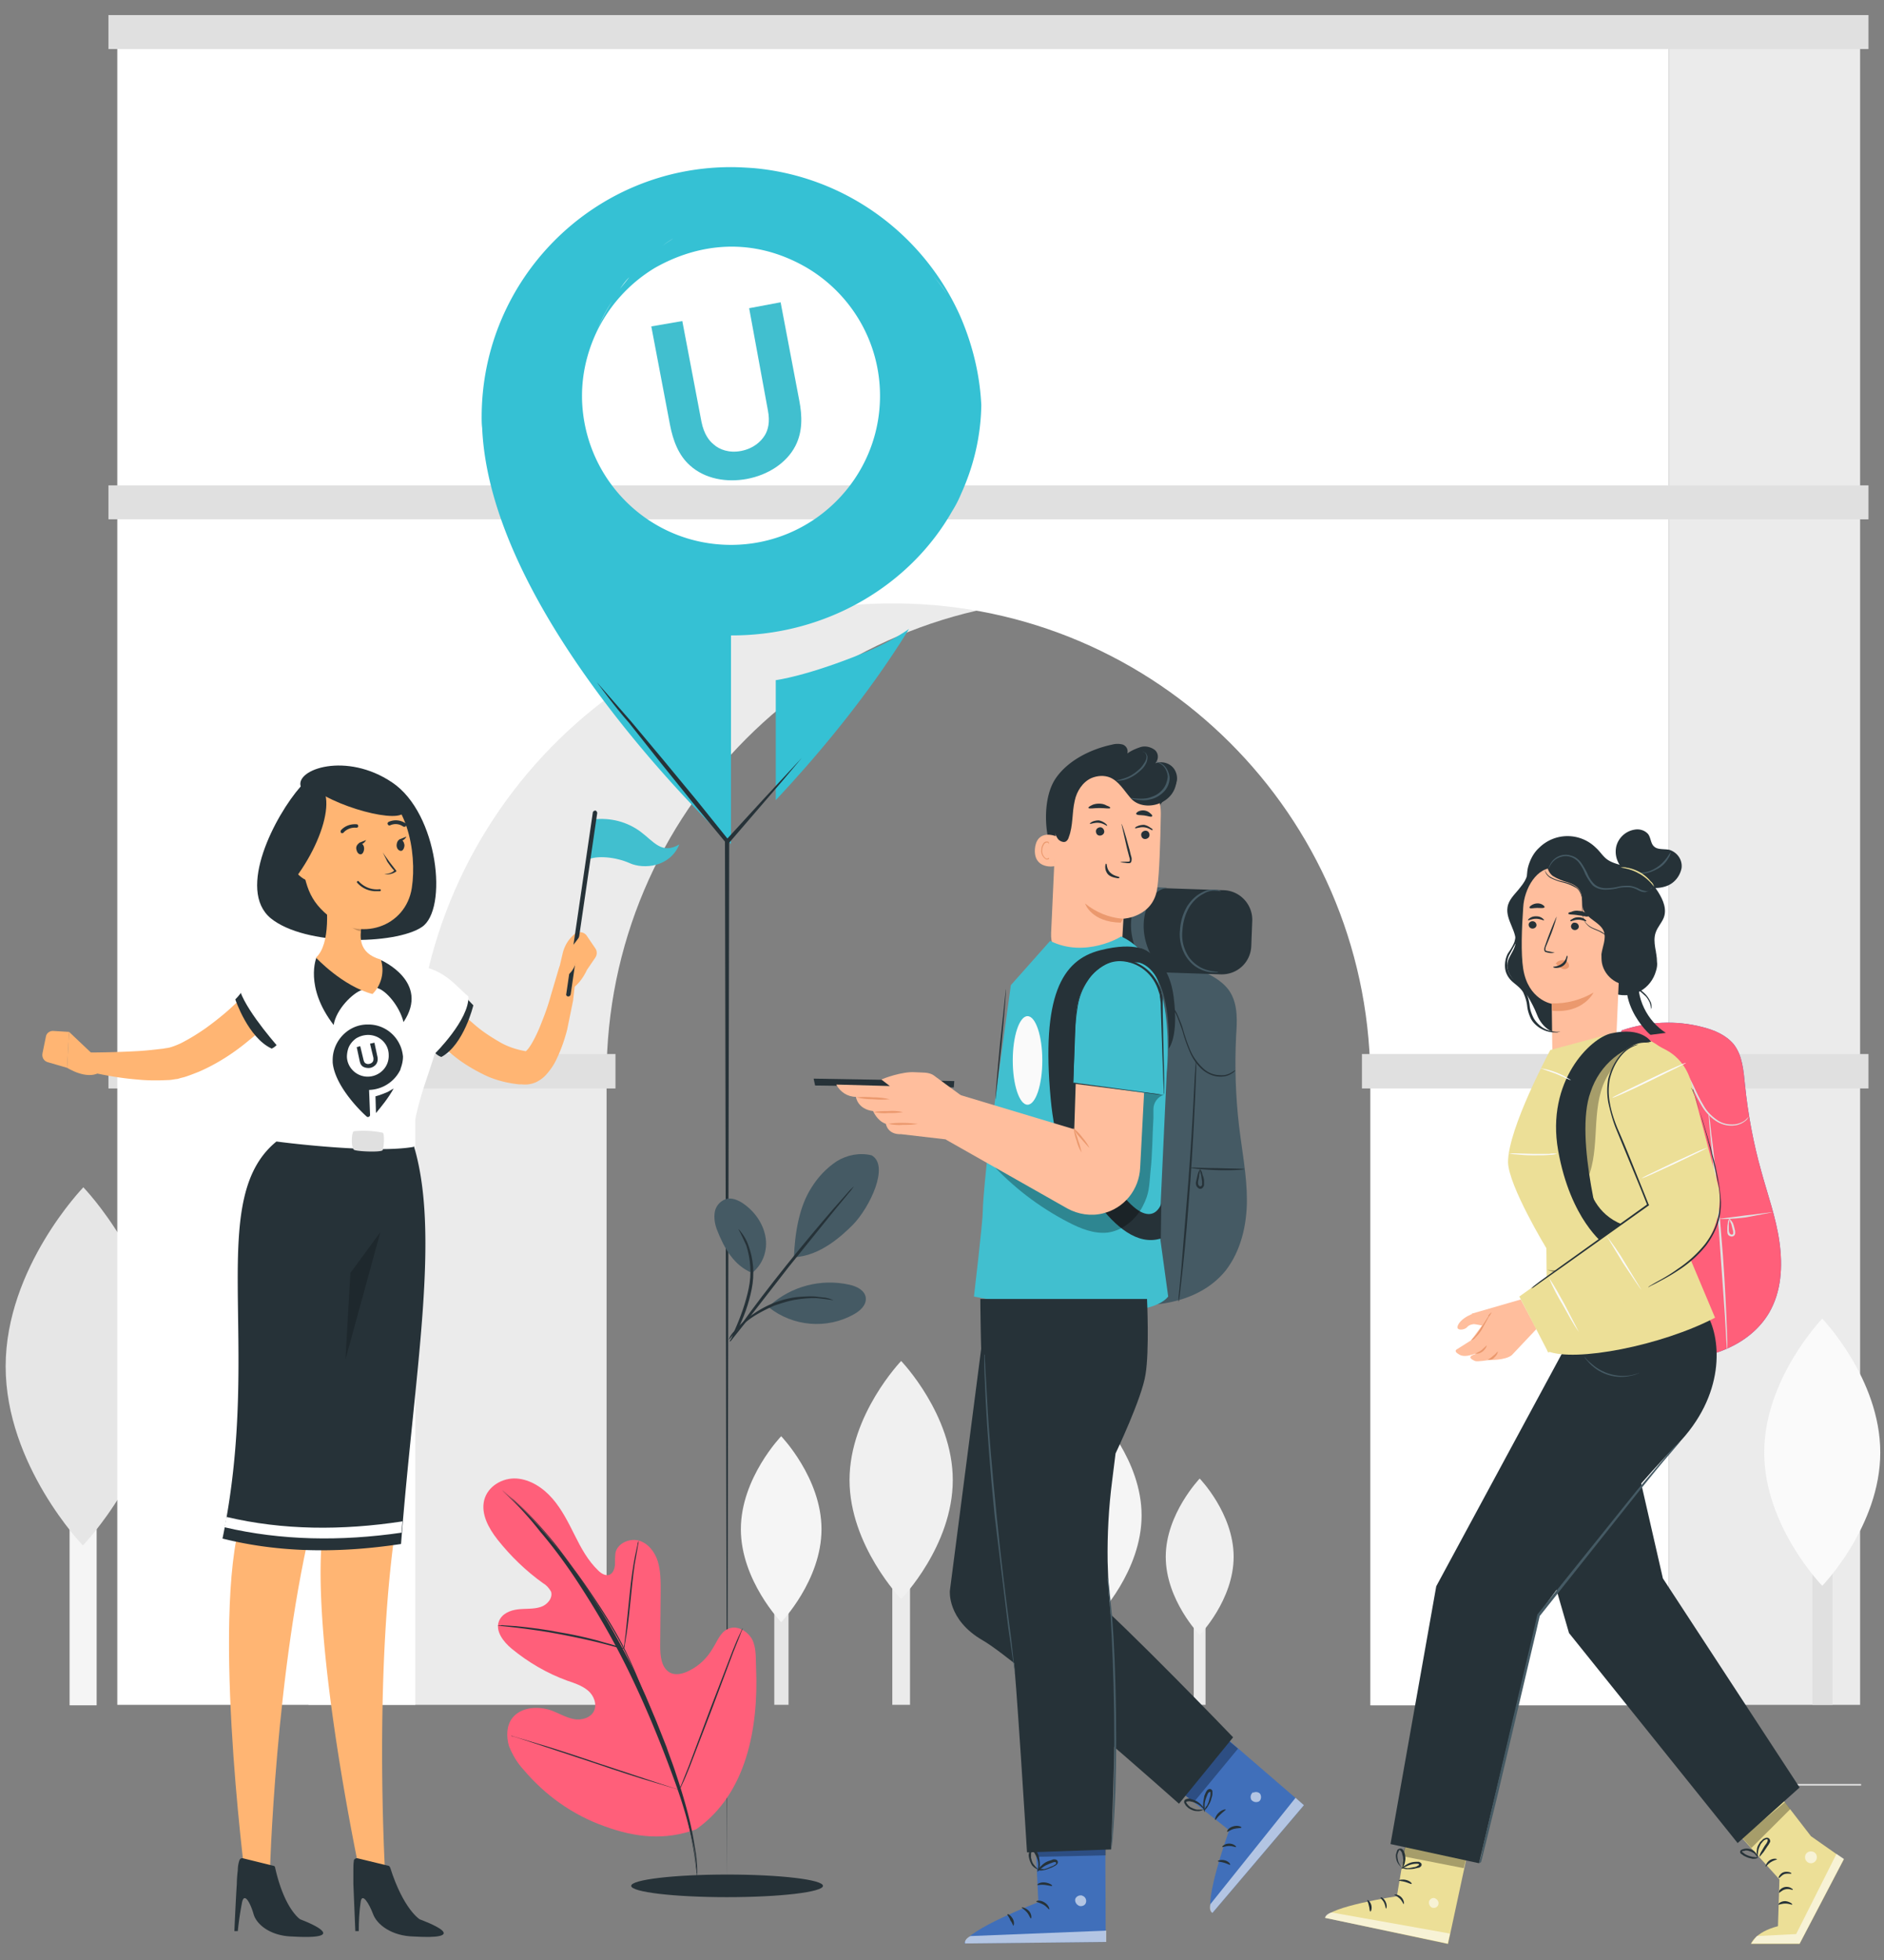 <svg xmlns="http://www.w3.org/2000/svg" xmlns:xlink="http://www.w3.org/1999/xlink" viewBox="0 0 500 520" xmlns:v="https://vecta.io/nano"><rect x="0" y="0" width="500" height="520" fill="#808080" stroke="none"/><style><![CDATA[.a{fill:#263238}.b{enable-background:new}.c{fill:#fff}.d{fill:#ffb573}.e{opacity:.6}.f{fill:#455a64}.g{opacity:.3}.h{fill:#ffbe9d}.i{fill:#ebebeb}.j{fill:#e0e0e0}.k{fill:#ecdf97}.l{fill:#eb996e}.m{fill:#41bfcf}.n{fill:#f5f5f5}.o{fill:#e6e6e6}.p{fill:#fafafa}]]></style><path d="M468.86 473.32h25.06v.39h-25.06zm-315.05-4.44h31.84v.39h-31.84z" class="i"/><path d="M18.47 362.51h7.18v89.92h-7.18z" class="n"/><path d="M42.61 362.51c0 26.23-20.62 47.51-20.62 47.51S1.5 388.75 1.5 362.51 22.12 315 22.12 315s20.49 21.15 20.49 47.51z" class="o"/><path d="M81.89 8.57v443.74h79.09v-166.8h0c0-69.95 56.77-126.73 126.73-126.73V8.57H81.89z" class="i"/><path d="M28.78 279.64h134.56v9.14H28.78z" class="j"/><path d="M363.8 8.57h0-253.45-79.22v443.74h79.09v-166.8c.65-69.95 58.08-126.2 128.03-125.42 68.78.65 124.38 56.12 125.42 124.9v167.45h79.22V8.57H363.8z" class="c"/><path d="M442.89 8.57h50.77v443.74h-50.77z" class="i"/><path d="M361.45 279.64h134.43v9.14H361.45zM28.78 128.77h467.1v9.01H28.78zM28.78 4h467.1v9.01H28.78z" class="j"/><path d="M205.49 405.71h3.78v46.59h-3.78z" class="o"/><path d="M218.02 405.71c0 13.57-10.7 24.67-10.7 24.67s-10.7-11.09-10.7-24.67 10.7-24.67 10.7-24.67 10.7 11.1 10.7 24.67z" class="n"/><path d="M236.81 392.66h4.7v59.64h-4.7z" class="i"/><path d="M252.86 392.66c0 17.49-13.7 31.58-13.7 31.58s-13.7-14.23-13.7-31.58 13.7-31.58 13.7-31.58 13.7 14.22 13.7 31.58z" fill="#f0f0f0"/><path d="M316.81 413.02h3.13v39.28h-3.13z" class="i"/><path d="M309.38 413.02c0 11.48 9.01 20.75 9.01 20.75s9.01-9.27 9.01-20.75-9.01-20.75-9.01-20.75-9.01 9.4-9.01 20.75z" fill="#f0f0f0"/><path d="M289.54 402.06h4.05v50.25h-4.05z" class="o"/><path d="M280.01 402.06c0 14.75 11.48 26.62 11.48 26.62s11.48-11.88 11.48-26.62-11.48-26.62-11.48-26.62-11.48 12-11.48 26.62z" class="n"/><path d="M481 385.35h5.35v66.95H481z" class="j"/><path d="M468.21 385.35c0 19.58 15.4 35.37 15.4 35.37s15.4-15.79 15.4-35.37-15.4-35.5-15.4-35.5-15.4 15.93-15.4 35.5z" class="p"/><g class="a"><ellipse cx="192.96" cy="500.33" rx="25.45" ry="3"/><path d="M193.61 180.58l-.65 318.32-.65-318.32zm-113.8 28.06c-6.79 7.7-17.1 27.41-7.96 34.98 9.14 7.44 33.02 7.05 40.07 2.35 7.05-4.57 4.44-30.15-7.83-38.37-12.15-8.22-25.72-3.53-24.28 1.04z"/></g><g class="d"><path d="M109.17 309.27s-.39 50.38-3.52 91.62c-6.79 40.85-3.39 97.1-3.39 97.1h-6.53s-16.05-74.52-8.74-98.54c-4.31-30.8-3-89.4-3-89.4l25.18-.78zm7.7-47.25c.26.39.78.91 1.04 1.44l1.17 1.44 2.61 2.87c1.7 1.83 3.52 3.52 5.48 5.09 1.83 1.44 3.92 2.74 6 3.92 1.96 1.04 4.05 1.7 6.26 2.09l.52.13c-.26 0-.52 0-.78.13-.13.13 0 0 .26-.13.65-.52 1.17-1.31 1.57-1.96 1.17-1.96 2.09-4.05 2.87-6.13a61.87 61.87 0 0 0 2.35-6.92l2.09-7.05h0c.39-1.31 1.7-1.96 2.87-1.7 1.04.26 1.83 1.31 1.7 2.48-.13 2.61-.52 5.09-.78 7.7l-1.57 7.7c-.66 2.61-1.57 5.22-2.74 7.7-.65 1.44-1.57 2.87-2.74 4.18-.78.91-1.7 1.57-2.74 2.09-1.44.65-2.87.78-4.44.52l.52.13c-3.26-.26-6.53-1.04-9.4-2.35-2.74-1.31-5.48-2.87-7.83-4.7s-4.57-3.78-6.66-5.87l-3-3.26c-.52-.52-.91-1.17-1.44-1.7l-1.44-1.83a4.93 4.93 0 0 1 1.17-6.66c2.64-1.83 5.52-1.44 7.08.65h0z"/><path d="M157.98 251.58l-2.22-3.26c-.65-1.04-2.09-1.31-3.13-.65l-.13.13h0c-1.57 1.31-2.61 3-3.13 4.96l-1.44 6.13 1.57 4.18c3.92-.26 6.26-5.74 6.26-5.74l2.22-3.26a2.18 2.18 0 0 0 0-2.49z"/></g><path d="M122.88 263.85l2.74 2.87s-2.48 10.44-8.48 13.7c-1.17-.39-2.09-1.31-2.48-2.48l8.22-14.09z" class="a"/><g class="c"><path d="M109.17 255.89c8.74.91 11.48 5.48 15.14 8.48.26 6.13-8.87 15.14-8.87 15.14s-18.41-25.06-6.27-23.62z"/><path d="M117.65 263.72c1.04 14.1-7.44 24.67-8.22 39.54l-35.5-.91c1.04-14.36.52-12.92-4.44-40.85-.52-3.13 1.57-6.13 4.57-6.66h.39c2.61-.26 5.87-.52 9.27-.65 5.74-.26 11.48-.13 17.23.52 3.65.39 7.7 1.17 10.7 1.7 3.53.65 5.74 3.65 6 7.31z"/><path d="M101.08 254.58l-17.23-.52s.52 6.66 16.18 14.1c7.18-8.49 1.05-13.58 1.05-13.58z"/></g><path d="M100.17 262.15c2.35.65 5.87 4.83 6.92 9.01 7.18-10.7-6-16.44-6-16.44l-.92 7.43zm-4.18.52c-2.35.78-6.79 5.09-7.44 9.27-7.83-10.18-4.57-17.88-4.57-17.88l12.01 8.61z" class="a"/><path d="M86.07 234.74c.91 5.61 1.7 15.79-2.22 19.32 0 0 7.05 7.57 15.01 9.66 2.35-2.35 3.26-5.87 2.22-9.14-6.13-1.7-5.87-6.26-4.7-10.44l-10.31-9.4z" class="d"/><path d="M90.38 238.53l6.13 5.48-.65 3.13c-2.35-.39-5.48-3.13-5.74-5.61-.13-.91 0-1.96.26-3z" opacity=".2" class="b"/><path d="M79.28 223.39c1.57 10.31 1.96 14.62 7.7 19.45 8.48 7.31 20.75 3.13 22.32-7.31 1.44-9.4-1.31-24.67-11.75-27.8-7.44-2.35-15.4 1.83-17.75 9.27-.78 1.95-.91 4.17-.52 6.39z" class="d"/><g class="a"><path d="M94.55 225.22c.13.78.52 1.44 1.17 1.44.52 0 .91-.78.91-1.57 0-.78-.52-1.44-1.04-1.44-.51 0-1.17.78-1.04 1.57zm10.71-.92c0 .78.52 1.44 1.17 1.44.52 0 .91-.78.91-1.57-.13-.78-.52-1.44-1.17-1.44-.52.01-.91.79-.91 1.57z"/><path d="M105.91 222.74l1.96-.78c0-.01-.92 1.69-1.96.78zm-4.31 3.39c.52.91 1.17 1.7 1.7 2.48l1.83 2.35h0c.13.13 0 .26 0 .26h0c-.91.65-2.09.91-3.13.65 1.04 0 2.09-.26 2.74-1.04v.26c-.78-.78-1.31-1.57-1.96-2.48-.26-.65-.79-1.57-1.18-2.48zm-2.22 10.31h1.44a.28.28 0 0 0 .26-.26.28.28 0 0 0-.26-.26h0c-2.09.26-4.18-.52-5.61-2.09a.24.24 0 0 0-.39 0h0a.24.24 0 0 0 0 .39c1.17 1.31 2.74 2.09 4.56 2.22z"/></g><path d="M77.33 229c.65 1.96 1.96 3.52 3.78 4.44 2.35 1.17 4.05-.78 3.92-3.26-.26-2.35-1.7-5.61-4.31-5.74-1.96 0-3.52 1.44-3.52 3.39 0 .39 0 .78.13 1.17z" class="d"/><path d="M90.77 221.04c.13 0 .26 0 .39-.13.78-.91 2.09-1.44 3.39-1.31.26 0 .52-.13.52-.39h0c0-.26-.13-.52-.39-.52h0c-1.57-.13-3.13.39-4.18 1.57-.13.13-.13.52 0 .65h0c.01.13.14.13.27.13zm16.71-1.7a.28.28 0 0 0 .26-.26c.13-.26.13-.52-.13-.65-1.31-.91-3-1.04-4.44-.39-.26.13-.39.39-.26.65s.39.39.65.26c1.17-.52 2.48-.39 3.52.39h.4zm-12.27 4.31l1.96-.78c-.01 0-.92 1.69-1.96.78z" class="a"/><path d="M94.95 309.79s-4.83 50.38-11.62 91.88c-10.31 41.11-11.75 96.32-11.75 96.32h-6.53s-9.53-73.74-.13-97.75c-1.57-30.8 4.83-89.53 4.83-89.53l25.2-.92z" class="d"/><path d="M85.42 512.21c-1.17-1.31-5.74-3-5.74-3s-4.18-2.61-6.66-13.7a.56.56 0 0 0-.52-.52l-7.96-1.96c-.52-.13-.91.13-1.04.65-.26.78-.39 1.7-.39 2.48-.13 1.04-.26 2.61-.26 3.65-.26 3.78-.65 12.53-.65 12.53h.91c.26-2.61.65-5.22 1.17-7.83.65-2.48 2.22.52 3 3.26.78 2.87 4.57 5.87 10.31 6 6.92.4 9.13-.25 7.83-1.56zm24.14-209.08c7.57 23.75.39 60.95-3.13 106.5-16.44 2.48-32.24 2.35-47.38-1.44 10.83-52.2-5.09-90.97 15.14-105.98l35.37.92z" class="a"/><path d="M60.1 402.45l-.52 2.74c15.01 3.52 30.8 3.78 46.98 1.44l.26-3c-16.18 2.47-31.84 2.34-46.72-1.18z" class="c"/><path d="M91.68 360.69l1.31-22.97 7.96-10.84z" opacity=".2" class="b"/><path d="M77.07 265.28l-2.61 2.87-2.61 2.74c-1.83 1.83-3.78 3.52-5.74 5.09-4.05 3.39-8.48 6.26-13.31 8.35-1.31.52-2.61 1.04-3.92 1.44l-1.04.26c-.39.13-.78.26-1.17.26-.78.13-1.44.26-2.22.26-2.61.13-5.22.13-7.83-.13-4.96-.39-9.92-1.31-14.62-2.48-1.31-.26-2.09-1.57-1.83-2.87a2.39 2.39 0 0 1 2.35-1.83h0c4.83 0 9.66-.13 14.23-.39 2.22-.13 4.44-.39 6.66-.65.52-.13 1.04-.13 1.44-.26.26 0 .39-.13.52-.13l.78-.26c1.04-.39 1.96-.78 2.87-1.31 1.96-1.04 3.78-2.22 5.48-3.39 1.83-1.31 3.65-2.74 5.35-4.18s3.39-3.13 5.09-4.7l2.48-2.48c.91-.91 1.57-1.7 2.22-2.48v-.13c1.96-1.83 4.96-1.7 6.79.26 1.68 1.84 1.94 4.32.64 6.14h0z" class="d"/><path d="M64.93 262.02c-.78 1.17-1.57 2.22-2.48 3.13 0 0 3.39 10.18 9.66 13.05 1.17-.52 1.96-1.57 2.22-2.74l-9.4-13.44z" class="a"/><path d="M74.98 254.71c-6.66.39-8.87 4.18-11.22 8.35 2.09 5.87 10.57 15.27 10.57 15.27s12.79-24.4.65-23.62z" class="c"/><g class="d"><path d="M25.64 280.68l-7.31-6.92-.52 9.53s5.09 3.26 8.48 1.31l-.65-3.92z"/><path d="M12.2 274.94l-.91 4.44c-.26 1.17.39 2.22 1.57 2.48l4.96 1.44.52-9.53-4.31-.26c-.91 0-1.7.65-1.83 1.43z"/></g><path d="M117.39 512.21c-1.31-1.31-6-3-6-3s-4.31-2.61-7.83-13.7c-.13-.26-.26-.52-.52-.52l-8.09-1.96c-.39-.13-.91.13-1.04.52v.13c-.13.78-.13 1.7-.13 2.48v3.65l.52 12.53h.91c0-2.61.13-5.22.52-7.83.39-2.48 2.22.52 3.26 3.26 1.04 2.87 4.96 5.87 10.83 6 6.79.4 8.88-.25 7.57-1.56z" class="a"/><path d="M169.99 220.65c-3.52-2.61-7.96-3.78-12.4-3.26l-1.57 10.7c2.22-1.17 7.31-.78 11.09.91 3.78 1.7 10.7 1.04 13.18-4.96-4.69 2.74-6.78-.78-10.3-3.39z" class="m"/><path d="M150.8 264.37h0c-.39 0-.65-.39-.52-.65h0l7.05-48.16c0-.26.39-.52.65-.52h0c.26 0 .52.39.52.65l-7.05 48.16c-.12.39-.38.52-.65.52z" class="a"/><path d="M148.98 256.54c.52-3.65 3.52-5.74 4.96-8.35.26-.39.91-.26 1.17.13.39.91-.65 3-1.17 3.52-.65.78-.78 5.61-3.65 7.05-.79-.52-1.31-1.44-1.31-2.35z" class="d"/><path d="M73.54 300.13c-.26.65-.39 1.31-.52 2.09 0 .26.13.65.52.65h0c3.78.52 25.97 3.13 36.02 1.44.26 0 .39-.26.39-.52 0-.65.13-1.57.13-2.22a.56.56 0 0 0-.52-.52h0c-3.52 0-21.93-.26-35.5-1.17-.26-.01-.39.12-.52.25z" class="c"/><path d="M93.9 300.13a25.58 25.58 0 0 1 7.7.39c.52.39.26 4.44-.13 4.7-.91.52-6.53.26-7.44-.13s-.78-4.7-.13-4.96z" class="j"/><g class="a"><path d="M82.68 207.34c8.09 1.17 2.87 18.66-8.09 30.15-3.01-8.23-2.09-22.32 8.09-30.15z"/><path d="M83.07 209.16c7.44 5.74 26.23 10.18 24.14 5.09-1.95-5.09-20.09-17.09-24.14-5.09z"/></g><path d="M373.59 486.11l-2.87 16.97s-18.14 2.74-19.05 5.74l32.63 6.92 5.61-26.1-16.32-3.53z" class="k"/><g class="c"><path d="M381.03 503.73c.65.39.91 1.04.65 1.7-.26.65-1.04.91-1.7.65-.65-.39-.91-1.17-.65-1.83.39-.65 1.17-.91 1.7-.52" class="e"/><path d="M384.16 515.6l.65-2.61-31.45-5.61s-1.57.39-1.7 1.44l32.5 6.78z" class="b e"/></g><path d="M370.06 502.68c0 .13.78.39 1.44 1.04s.91 1.44 1.04 1.44.13-1.04-.65-1.83-1.83-.78-1.83-.65zm-3.65.79c-.13.13.52.52.91 1.31.39.78.39 1.57.52 1.57s.39-.78-.13-1.83-1.3-1.31-1.3-1.05zm-2.74 3.65c.13.13.52-.65.26-1.7-.26-.91-.91-1.44-1.04-1.31s.26.65.39 1.44c.26.79.13 1.44.39 1.57zm7.57-8.22c0 .13.78.13 1.7.39.91.26 1.57.65 1.7.52s-.39-.78-1.44-1.04-2.09 0-1.96.13z" class="a"/><path d="M372.93 489.37l-.52 3.13 16.06 3.14.65-2.61z" class="b g"/><g class="a"><path d="M371.89 495.51a3.61 3.61 0 0 0 1.7.39c.66 0 1.17 0 1.83-.13.39-.13.65-.13 1.04-.26.26 0 .39-.13.52-.26a.63.63 0 0 0 .26-.78c-.13-.26-.39-.39-.65-.52h-.65c-1.04 0-1.96.26-2.74.78-.91.52-1.31 1.04-1.31 1.17 0 0 .52-.39 1.44-.78.78-.39 1.7-.65 2.61-.65.39 0 .65 0 .65.26 0 .13 0 .13-.13.13-.13.13-.26.13-.39.26-.26.13-.65.26-.91.26-.52.13-1.17.26-1.7.26-.53-.13-1.05-.13-1.57-.13z"/><path d="M372.02 495.77s.52-.52.78-1.44c.13-.65.26-1.17.13-1.83a2.45 2.45 0 0 0-.26-1.04c-.13-.52-.39-.91-.91-1.04-.26 0-.65.13-.78.26s-.26.39-.26.52c-.13.39-.26.78-.26 1.04 0 .65.13 1.31.39 1.83.52.91 1.04 1.31 1.04 1.31s-.39-.52-.78-1.44c-.13-.52-.26-1.04-.26-1.7 0-.26.13-.65.26-.91.13-.39.26-.52.39-.52.13.13.39.39.52.65s.13.65.26.91c.13.52.13 1.17 0 1.7 0 1.17-.39 1.7-.26 1.7z"/></g><path d="M480.61 487.15l-7.05-9.14-.39-.52-12.01 8.87 11.09 12.27-.39 12.4c-6.13 1.57-7.18 4.7-7.18 4.7h12.92l11.75-22.45-8.74-6.13z" class="k"/><path d="M489.35 493.16L477.6 515.6h-12.79l1.44-1.95 10.44-.53 10.7-21.27z" class="b c e"/><g class="a"><path d="M471.99 505.29c.13.13.78-.26 1.83-.26s1.7.39 1.83.26-.65-.78-1.83-.91c-1.31 0-1.96.78-1.83.91zm.13-3.13c.13.13.65-.65 1.7-.91 1.04-.26 1.83.26 1.96.13s-.13-.26-.52-.52c-1.04-.52-2.22-.26-3 .65-.14.39-.14.65-.14.65zm0-3.91c.13.13.52-.65 1.44-1.04.91-.26 1.7 0 1.83-.13s-.13-.26-.52-.39c-.52-.13-1.04-.13-1.44 0-.52.13-.91.52-1.17.91-.27.38-.27.65-.14.65zm-3.52-3.01c.13 0 .52-.65 1.31-1.17.78-.52 1.57-.65 1.7-.78 0-.13-.91-.39-1.96.26-.92.65-1.18 1.69-1.05 1.69zm-1.7-2.61c.13 0 .52-.52 1.17-1.31l1.04-1.57c.26-.26.39-.65.65-1.04.13-.26 0-.52-.13-.78s-.52-.39-.78-.39c-.39.13-.91.26-1.17.65-.26.26-.65.52-.78.91-.39.52-.65 1.17-.65 1.83-.13.65 0 1.17.26 1.7 0-.52 0-1.17.13-1.7.13-.65.39-1.17.65-1.7.26-.26.39-.52.65-.78s.52-.39.91-.52c.13 0 .26 0 .26.13v.39c-.13.26-.26.65-.52.91-.39.52-.65 1.04-1.04 1.7-.26.4-.52.92-.65 1.57z"/><path d="M466.51 492.89s0-.65-.65-1.44c-.91-1.04-2.48-1.31-3.78-.65-.13.13-.26.26-.26.52 0 .13 0 .26.13.39s.26.26.52.39c.26.26.65.39.91.52.52.26 1.04.39 1.7.52.39.02 1.04.02 1.43-.25.13-.13-.52-.13-1.44-.26-.52-.13-1.04-.26-1.57-.52-.26-.13-.52-.26-.78-.52-.13-.13-.26-.13-.39-.26v-.13c.13-.13.26-.13.39-.13s.26 0 .52-.13c.26 0 .65 0 .91.13.52.13 1.04.39 1.44.65.66.65.79 1.31.92 1.17z"/></g><path d="M479.04 492.76c0 .78.65 1.57 1.57 1.57.78 0 1.57-.65 1.57-1.57s-.65-1.57-1.57-1.57h0c-.92.01-1.57.66-1.57 1.57z" class="b c e"/><path d="M462.33 487.54l2.48 2.74 10.32-10.31-1.44-1.82z" class="b g"/><use xlink:href="#B" fill="#406bba"/><use xlink:href="#B" fill="#ff5f7a"/><g class="j"><path d="M444.06 281.34c1.04.91 2.09 1.96 2.87 3.13l2.22 4.05c.78 1.83 1.7 3.52 2.61 5.09 1.04 1.7 2.48 3.13 4.05 4.05 1.44.78 3 1.17 4.7.91 1.04-.13 2.09-.65 2.87-1.31.26-.26.39-.39.52-.65.13-.13.13-.26.13-.26l-.78.78c-.78.65-1.83 1.04-2.87 1.17-1.57.13-3-.13-4.31-.91-1.57-1.04-3-2.35-3.92-4.05-1.04-1.7-1.83-3.39-2.61-5.09-.65-1.44-1.44-2.87-2.35-4.05-.65-.91-1.31-1.7-2.22-2.35-.25-.25-.65-.38-.91-.51z"/><path d="M458.42 358.21v-.65-1.83l-.26-6.79c-.26-5.74-.65-13.57-1.44-22.32-.65-8.74-1.44-16.57-2.09-22.19-.39-2.87-.65-5.09-.78-6.66-.13-.78-.13-1.31-.26-1.83 0-.26 0-.39-.13-.65v.65c0 .52.13 1.04.13 1.83.13 1.7.39 3.92.65 6.79l1.96 22.19 1.57 22.32.39 6.79.13 1.83c0 .13.13.26.13.52z"/><path d="M456.33 323.36c0 .13 3.13.13 7.05-.39l6.92-1.31c0-.13-3.13.39-6.92.78l-7.05.92z"/><path d="M458.94 323.23c-.26.52-.39.91-.39 1.44-.13.52-.13 1.17-.13 1.7 0 .39 0 .78.13 1.04.13.39.65.65 1.04.65.26 0 .52-.13.65-.26s.26-.39.26-.65c0-.39 0-.65-.13-1.04-.13-.52-.26-1.17-.52-1.7-.52-.79-.91-1.18-.91-1.18.13.52.26 1.04.52 1.44l.39 1.57c.13.26.13.65.13.91a.34.34 0 0 1-.39.39c-.52 0-.78-.65-.78-1.31v-1.7c.13-.26.13-.78.13-1.3z"/></g><g class="a"><path d="M434.54 252.88l5.09-.52c-1.31.39-2.48 1.31-3.26 2.48s-1.17 2.48-1.44 3.92c-.91 5.87 2.22 12.14 7.18 15.27l-4.05.52c0 .26-11.75-10.31-3.52-21.67"/><path d="M428.79 263.72c4.7 1.31 9.4-1.44 10.7-6.13.26-.78.39-1.7.26-2.48 0-2.48-1.17-5.09-.39-7.57.52-1.7 1.96-3 2.35-4.57.65-2.48-.78-5.09-2.22-7.18-.91-1.44-1.96-2.74-3.13-3.78-1.31-1.17-3-1.57-4.57-1.44m-26.36.26c.13 1.96-1.17 3.65-2.35 5.09s-2.74 2.87-3 4.83c-.52 3.39 2.74 6.53 2.09 9.79-.39 1.83-1.83 3.26-2.09 4.96-.26 1.83.65 3.39 1.83 4.83 1.17 1.31 2.61 2.48 3.52 3.92.91 1.57 1.83 3.26 2.48 4.96s1.83 3.26 3.39 4.18c2.48 1.31 5.87.65 7.7 2.74s4.05 2.35 6.26 3.78"/><path d="M434.8 233.7c0-1.7-1.57-3-3.13-3.65-1.57-.65-3.39-.91-4.83-1.83-1.31-.78-2.09-2.22-3.26-3.26a10.71 10.71 0 0 0-15.14 0c-1.44 1.31-2.35 3.13-2.87 4.96-.65 2.48-.26 5.35 1.7 7.05 2.22 1.96 5.61 1.44 8.48.91 2.87-.65 6.13-1.17 8.61.52 1.44 1.04 2.22 2.74 3.13 4.18.91 1.57 1.96 3.13 3.65 3.65 1.7.52 3.92-.39 4.05-2.22"/></g><path d="M428.01 234.09c1.44.13 2.61 1.44 2.61 3h0l-1.7 39.15c-.13 4.57-6.79 7.18-11.75 7.05h0c-4.96-.13-5.22-2.61-5.22-6.92l-.13-10.05s-6.26-1.04-7.57-9.27c-.65-4.05-.39-10.83 0-16.31.26-4.96 3.65-10.96 8.48-10.44l15.28 3.79z" class="h"/><path d="M405.69 245.32c0 .52.39 1.04 1.04 1.04.52 0 1.04-.39 1.04-.91h0c0-.52-.39-1.04-1.04-1.04-.51-.01-1.04.38-1.04.91h0zm-.13-1.18c.13.13.91-.39 2.09-.39 1.17 0 1.96.52 2.09.39s-.13-.26-.39-.52c-.52-.39-1.04-.52-1.7-.52s-1.17.13-1.7.52c-.39.26-.52.52-.39.52zm11.36 1.57c0 .52.39 1.04 1.04 1.04.52 0 1.04-.39 1.04-.91h0c0-.52-.39-1.04-1.04-1.04-.39-.14-.91.25-1.04.91 0-.13 0-.13 0 0zm-.13-1.31c.13.13.91-.39 2.09-.39 1.17 0 1.96.52 2.09.39s-.13-.26-.39-.52c-.52-.39-1.04-.52-1.7-.52s-1.17.13-1.7.52c-.39.13-.52.39-.39.52zm-4.18 8.35l-1.83-.39c-.26 0-.52-.13-.65-.26 0-.26 0-.65.13-.91l.91-2.22c.78-1.83 1.44-3.78 1.96-5.74-.13 0-1.17 2.48-2.35 5.61l-.78 2.22c-.13.39-.26.78-.13 1.17.13.26.26.39.52.39.13 0 .26.13.52.13.4.13 1.05.13 1.7 0z" class="a"/><path d="M411.83 266.2c3.92.13 7.7-.91 11.09-2.87 0 0-2.74 5.61-10.96 4.83l-.13-1.96zm1.17-10.7c.39-.52 1.17-.78 1.83-.78.52 0 .91.26 1.31.65.26.39.39.91.13 1.31-.39.39-.91.52-1.44.39-.52-.13-1.04-.52-1.44-.91-.13-.13-.26-.26-.26-.39-.26.12-.26-.01-.13-.27" class="l"/><g class="a"><path d="M415.87 253.54c-.13 0-.13 1.17-1.31 2.09-1.17.91-2.35.78-2.35.91s.26.26.78.26c.78 0 1.44-.26 1.96-.65s.91-1.04.91-1.7c.27-.52.14-.91.01-.91zm.39-11.1c.13.26 1.31.13 2.61.39 1.31.13 2.48.52 2.61.26.13-.13-.13-.39-.52-.78a3.2 3.2 0 0 0-1.96-.65c-.65-.13-1.44 0-1.96.26-.64.13-.91.26-.78.52z"/><path d="M405.95 240.88c.26.26 1.04 0 1.96 0 .91 0 1.7.13 1.96-.13.13-.13 0-.39-.39-.65-.91-.65-2.22-.52-3.13.13-.4.26-.53.52-.4.65zm27.8 20.36c-3.92.78-7.83-1.83-8.61-5.74-.13-.78-.13-1.57-.13-2.35.26-1.96 1.31-4.05.65-6-.91-2.48-4.44-3.26-5.48-5.87-.52-1.44 0-3.13-.65-4.57s-1.96-2.09-3.39-2.61c-1.44-.39-2.74-.91-4.05-1.7-1.17-.91-1.83-2.61-1.17-3.92 6.13.78 12.14 2.22 18.01 4.31 1.31.52 2.74 1.04 3.52 2.35s.78 2.87.78 4.44l-1.04 22.19"/><path d="M438.19 268.02c0-.65-.13-1.44-.39-2.09-.39-.78-.78-1.44-1.44-1.96-.78-.78-1.7-1.44-2.61-1.83l-3.52-1.83c-1.44-.78-2.61-1.83-3.39-3.13-.39-.78-.65-1.57-.65-2.48s.13-1.7.39-2.61c.26-.78.26-1.7.13-2.61s-.78-1.57-1.57-1.96c-.78-.52-1.7-.78-2.48-1.17-.91-.39-1.57-1.04-2.09-1.83-.39-.78-.65-1.7-.65-2.61v-2.48c0-.78-.13-1.57-.39-2.22s-.65-1.31-1.31-1.7c-1.17-.65-2.35-1.17-3.65-1.44-1.04-.26-2.09-.65-3.13-1.17-.78-.52-1.31-1.17-1.44-2.09a3.21 3.21 0 0 1 0-1.57c0-.13.13-.39.26-.52 0 0-.13.13-.26.52a3.21 3.21 0 0 0 0 1.57c.26.78.78 1.44 1.44 1.83.91.52 1.96.91 3 1.17 1.31.26 2.61.65 3.78 1.44.65.52 1.17 1.04 1.44 1.83a7.42 7.42 0 0 1 .39 2.35v2.48c0 .78.13 1.7.52 2.48.52.78 1.17 1.31 1.96 1.7s1.7.65 2.61 1.17c.39.26.78.52 1.17.91.26.39.52.78.65 1.31.13.91 0 1.83-.13 2.74-.26.78-.39 1.7-.39 2.48s.26 1.57.65 2.22c.78 1.31 1.96 2.35 3.26 3 1.17.78 2.48 1.31 3.52 1.83s1.96 1.17 2.74 1.96c.65.65 1.04 1.31 1.44 2.09.26.52.26 1.04.26 1.57-.12.26-.12.39-.12.65h0zm-24.01 5.62c-.13 0-.26.13-.39.13s-.39.13-.52.13h-.65c-1.57 0-3-.52-4.18-1.31-.91-.65-1.57-1.31-2.09-2.22-.52-1.04-.91-2.22-1.04-3.39-.13-1.31-.52-2.48-1.04-3.65-.65-1.17-1.83-1.96-2.87-2.87s-1.83-2.22-1.96-3.65c-.13-1.31.13-2.74.78-3.92.65-.91 1.31-1.96 1.7-3 .26-.91.39-1.96.39-3-.13-1.44-.52-2.87-1.04-4.31-.26-.52-.39-1.04-.52-1.57.13.13.13.26.26.39.13.26.26.65.52 1.04.65 1.31 1.04 2.87 1.17 4.31.13 1.04 0 2.09-.26 3.13l-1.7 3.13c-.65 1.04-.91 2.35-.65 3.65.13 1.31.91 2.61 1.83 3.39 1.04.91 2.22 1.7 3 3 .52 1.17.91 2.48 1.04 3.78.13 1.17.52 2.22 1.04 3.26.52.91 1.17 1.57 1.96 2.22 1.17.91 2.61 1.31 4.05 1.44.64.02 1.17-.11 1.17-.11z"/></g><path d="M438.19 234.48c.13.13.13.26.13.39 0 .39-.13.65-.26 1.04-.39.39-.91.65-1.44.78-.78 0-1.44-.26-2.09-.65-.78-.39-1.57-.65-2.35-.65-.91 0-1.96 0-2.87.26-1.04.26-2.22.39-3.26.39-1.31 0-2.48-.39-3.39-1.17-.78-.91-1.44-1.96-1.96-3-.39-1.04-.91-1.96-1.57-2.87-1.04-1.44-3-2.22-4.7-1.7-1.17.26-2.22 1.04-2.87 2.09-.26.39-.39.78-.65 1.17 0 0 0-.13.13-.39.13-.39.26-.65.39-.91 1.04-1.96 3.39-3 5.61-2.22 1.04.26 1.83.91 2.48 1.7.65.91 1.17 1.83 1.7 2.87.39 1.04 1.04 2.09 1.83 2.87.78.78 1.96 1.17 3.13 1.17 1.04 0 2.22-.13 3.26-.39s1.96-.26 3-.26a7.9 7.9 0 0 1 2.48.78c.65.39 1.31.52 1.96.65.52 0 1.04-.26 1.31-.65.26-.26.39-.52.39-.91-.39-.26-.52-.39-.39-.39z" class="f"/><path d="M433.49 232c-3.26-.78-5.22-4.05-4.57-7.31.52-2.35 2.48-4.18 4.83-4.57 1.31-.26 2.74.13 3.65 1.17.78 1.04.65 2.61 1.7 3.39.91.78 2.61.52 3.92.78 2.09.65 3.52 2.61 3.26 4.83-.39 2.09-1.83 3.92-3.78 4.7-1.96.78-4.18.78-6.26.13a25.56 25.56 0 0 1-5.74-2.74" class="a"/><path d="M443.41 226.13c-.13.52-.26 1.04-.65 1.57-.65 1.17-1.57 2.09-2.74 2.74s-2.35 1.17-3.78 1.31c-.52.13-1.17 0-1.7-.13 0-.13.65 0 1.57-.13 1.31-.13 2.48-.65 3.52-1.31 1.04-.65 1.96-1.57 2.74-2.61.65-.92.91-1.44 1.04-1.44z" class="f"/><path d="M438.97 235.27c-2.09-2.87-5.35-4.7-8.87-5.09a3.21 3.21 0 0 1 1.57 0c2.48.39 4.83 1.7 6.4 3.65.51.39.77.91.9 1.44z" class="k"/><path d="M403.6 344.76l-13.05 3.78 3.65 1.96-3.78 5.09-3.92 2.48c-.39.39-.13.78.78 1.31 1.7 1.04 4.83-.52 4.83-.52h0c.39.39-3.92.78-.65 2.22.65.26 3.65-.26 3.65-.26s4.44.13 6.13-1.31l6.53-6.92-4.17-7.83z" class="h"/><path d="M394.6 356.9c-.13.65-.65 1.31-1.17 1.7s-1.31.65-1.96.52c0-.13.91-.26 1.7-.91l1.43-1.31zm2.87 1.7c.13 0-.13.91-.91 1.57-.39.52-1.04.65-1.7.65 0-.13.65-.39 1.31-1.04.78-.53 1.17-1.18 1.3-1.18zm-1.57-10.44c-.26.39-.39.78-.78 1.17l-1.57 2.87c-.52 1.04-1.17 1.83-1.96 2.61-.26.39-.65.65-1.17.78l.91-.91c.65-.78 1.31-1.7 1.83-2.61s1.04-1.96 1.7-2.74c.26-.65.65-.91 1.04-1.17z" class="l"/><g class="a"><path d="M451.63 346.72s.39.26 1.57 2.35c3.52 6.26 4.83 21.01-8.22 34.32-16.97 17.1-36.8 45.16-36.8 45.16l-15.66 65.78-23.49-5.09 12.14-68.39 33.28-61.6 37.18-12.53z"/><path d="M477.6 474.23l-36.28-55.47-10.96-47.89-28.06 13.7 14.1 48.68 44.76 55.73z"/></g><path d="M392.64 494.33v-.39c0-.26.13-.52.26-.91.26-.78.52-2.09.78-3.65l3.13-13.31 10.31-43.85.91-3.92h0 0l26.49-33.02 8.22-9.66c.91-1.17 1.83-1.96 2.35-2.48l.65-.65.26-.26c0 .13-.13.13-.13.26l-.52.65-2.22 2.61c-1.96 2.22-4.7 5.61-8.09 9.79l-26.36 33.15v-.13c-.26 1.17-.65 2.61-.91 3.92l-10.31 43.72-3.26 13.31-.91 3.65c-.13.39-.13.65-.26.91-.26.13-.39.26-.39.26zm42.42-130.12c-.13.13-.39.26-.52.26-.52.26-1.04.39-1.7.52-3.92.91-7.96-.26-10.83-3.13-.39-.39-.78-.91-1.17-1.31-.26-.39-.39-.52-.26-.52 0 0 .52.78 1.7 1.7 2.87 2.61 6.79 3.78 10.57 3.13 1.43-.26 2.21-.65 2.21-.65z" class="f"/><path d="M455.16 349.59c-14.23 7.44-37.2 11.88-44.5 8.87l-.26-27.28s-10.05-16.57-10.18-22.84c0-9.01 11.22-29.76 11.22-29.76l16.97-4.57c3.39-.13 6.79.65 9.79 2.22 6.53 3.52 10.18 10.7 9.4 18.01l-4.31 27.15 11.87 28.2z" class="k"/><path d="M436.89 276.25c1.04-.13 1.31 1.44.65 2.22-.65.78-1.83.78-2.74.91-4.44.65-7.83 4.44-9.4 8.61-1.57 4.18-1.7 8.74-1.96 13.18s-.65 9.01-2.74 12.92c-7.31-12.92-2.74-29.23 10.18-36.54 1.57-.91 3.26-1.57 4.96-2.22" class="g"/><path d="M438.19 276.38s-2.48-4.05-10.57-2.22c-5.48 1.17-17.36 12.66-14.1 31.06s12.27 24.93 12.27 24.93-8.22-28.19-3.65-40.46c2.35-7.18 8.61-12.4 16.05-13.31z" class="a"/><path d="M410.65 336.93c3.39 1.04 6.66 2.48 10.18 2.87 3.52.52 7.18.26 10.44-1.04 4.57-1.96 7.83-6 9.53-10.57s1.96-9.66 1.57-14.49c-3.13 3.78-2.74 9.4-5.35 13.57-1.7 2.61-4.31 4.31-7.05 5.74-6.14 2.88-12.66 4.32-19.32 3.92" class="g"/><path d="M420.83 309.14s-1.04 20.75 24.14 16.57l2.61 6s-26.62 5.61-30.41-16.44l3.66-6.13z" class="a"/><path d="M442.24 278.6c3.39 1.83 5.74 5.09 6.66 8.87l7.31 27.93c1.17 8.35-3.39 16.05-7.44 18.79l-37.85 24.67-7.7-14.88 34.32-24.54-8.61-21.27c-1.31-2.87-2.48-8.35-1.83-11.48.78-3.39 2.09-8.09 7.44-9.79 3.13-.91 5.48.52 7.7 1.7z" class="k"/><path d="M448.89 288.64c.13.13.13.39.26.52l.65 1.7 2.09 6.4c.78 2.74 1.83 6 2.74 9.66.52 1.83.91 3.78 1.31 5.74a51.71 51.71 0 0 1 .78 6.26c0 2.09-.26 4.31-1.04 6.26-.65 1.83-1.7 3.65-2.87 5.22-2.09 2.61-4.57 4.83-7.44 6.66-2.35 1.57-4.44 2.61-5.87 3.39l-1.57.78c-.13.13-.39.26-.52.26.13-.13.39-.26.52-.39l1.57-.91c1.44-.78 3.39-1.83 5.74-3.52 2.74-1.83 5.22-4.05 7.31-6.66 1.17-1.57 2.22-3.26 2.87-5.09.65-1.96 1.04-4.05 1.04-6.13 0-2.09-.26-4.18-.78-6.26-.39-1.96-.91-3.92-1.31-5.74-.91-3.65-1.83-6.92-2.61-9.66s-1.44-4.96-1.96-6.4c-.26-.78-.39-1.31-.52-1.7-.26.14-.39-.12-.39-.39zm-26.75 33.81c-.52-.78-.78-1.57-1.04-2.48-.39-.78-.52-1.7-.65-2.61.9 1.56 1.43 3.26 1.69 5.09h0zm2.61-.66c-.91-.39-1.7-1.04-2.35-1.83-.78-.65-1.31-1.44-1.7-2.35l1.96 2.09c.78.66 1.44 1.31 2.09 2.09zm-18.27 19.97l.13-.13.39-.39 1.7-1.31 6.53-4.7 22.06-15.79-.13.26-1.83-4.57-6.4-15.53c-.91-2.22-1.57-4.7-2.09-7.05a17.65 17.65 0 0 1 0-6.4c1.04-3.78 3-6.53 4.83-7.83.65-.52 1.44-.91 2.22-1.04.26-.13.52-.13.65-.13h.26c-1.04.26-2.09.78-3 1.44-1.7 1.31-3.65 3.92-4.57 7.7-.39 2.09-.39 4.18 0 6.26.39 2.35 1.17 4.7 2.09 6.92 2.09 4.7 4.18 10.05 6.4 15.53l1.83 4.57.13.13-.13.13-22.19 15.79-6.66 4.7-1.83 1.31-.52.26.13-.13z" class="a"/><path d="M435.58 342.15c-.13 0-2.22-3.13-4.83-7.05l-4.44-7.31c1.7 2.22 3.39 4.57 4.83 7.05l4.44 7.31zm17.62-37.71c-.78.52-1.7.91-2.48 1.31l-6.26 3-6.26 2.87c-.91.39-1.7.78-2.61 1.04.78-.52 1.7-.91 2.48-1.31l6.26-3 6.26-2.87c.78-.39 1.7-.65 2.61-1.04zm-39.94 1.69c-.65.13-1.17.26-1.83.26-1.17.13-2.74.13-4.57.13s-3.39-.13-4.57-.26c-.65 0-1.31-.13-1.83-.26h1.83l4.44.13h4.44c.79-.13 1.44-.13 2.09 0zm3.66-19.57c-.13.13-1.83-.78-4.05-1.7l-4.05-1.44c2.88.4 5.75 1.57 8.1 3.14zm30.54-4.57c0 .13-4.31 2.22-9.66 4.83s-9.79 4.57-9.92 4.44 4.31-2.22 9.66-4.83 9.79-4.57 9.92-4.44zm-28.45 71.39c-1.57-2.22-2.87-4.7-4.18-7.05-1.44-2.35-2.74-4.83-3.78-7.31 1.57 2.22 2.87 4.7 4.18 7.05l3.78 7.31z" class="p"/><path d="M391.21 348.42s-1.31.39-2.61 1.31c-1.31.91-2.09 2.22-1.7 2.74s1.96.26 2.48-.39 1.57-.78 1.83-.78 2.22.39 2.22.39l1.57-2.48-3.79-.79z" class="h"/><path d="M297.11 255.36c7.31-1.31 14.88-.52 21.8 2.22 3 1.31 6.13 3.13 7.7 5.87 1.96 3.39 1.7 7.57 1.44 11.48-.39 7.96-.13 15.92.78 23.75.78 6.53 2.09 13.18 2.09 19.71s-1.57 13.44-5.61 18.66c-6.4 7.96-17.75 10.18-27.93 8.87-5.35-.65-10.57-2.35-15.01-5.48-4.31-3.13-7.57-8.09-7.96-13.44" class="f"/><g class="a"><path d="M309.77 265.41c.91 1.17 1.7 2.35 2.35 3.65.65 1.44 1.17 3 1.7 4.44.52 1.96 1.17 3.78 1.96 5.61.78 1.83 1.96 3.52 3.52 4.83 1.31 1.04 2.87 1.7 4.57 1.7 1.17 0 2.22-.26 3.13-.91.26-.13.52-.39.65-.52s.26-.26.13-.26l-1.04.65c-.91.52-1.96.78-3 .65-1.57 0-3.13-.65-4.31-1.7-1.44-1.31-2.61-2.87-3.39-4.57a46.16 46.16 0 0 1-1.96-5.48c-.39-1.57-1.04-3-1.7-4.57-.52-1.04-1.17-1.83-1.83-2.74-.13-.25-.39-.52-.78-.78z"/><path d="M312.77 345.55c0-.26.13-.39.13-.65.13-.52.13-1.04.26-1.83l.78-6.92c.65-5.87 1.31-13.83 1.96-22.71s1.04-16.97 1.31-22.84l.26-6.92v-1.83-.65c0 .26-.13.39-.13.65 0 .52-.13 1.04-.13 1.83-.13 1.7-.26 4.05-.39 6.92-.26 5.87-.78 13.96-1.44 22.84l-1.83 22.71-.65 6.92c-.13.78-.13 1.44-.13 1.83v.65z"/><path d="M315.9 309.79c0 .13 3.13.52 7.18.65 3.92.13 7.18-.13 7.18-.26s-3.26-.13-7.18-.26c-3.92 0-7.05-.26-7.18-.13zm2.61.39c-.26.39-.52.91-.65 1.44l-.39 1.7c-.13.39-.13.78 0 1.17s.52.78.91.91c.26 0 .52 0 .78-.26.13-.13.26-.39.39-.65v-1.04a4.08 4.08 0 0 0-.39-1.7c-.13-.66-.26-1.05-.65-1.57 0 .52.13 1.04.26 1.57s.13 1.04.26 1.7v.91c-.13.26-.26.39-.52.39-.52-.13-.65-.78-.52-1.44.13-.52.26-1.17.26-1.7.13-.39.26-.91.26-1.43zm5.48-51.68l-34.32-1.17c-4.31-.13-7.7-3.78-7.57-8.09l.26-6.66c.13-4.31 3.78-7.7 8.09-7.57l34.32 1.17c4.31.13 7.7 3.78 7.57 8.09l-.26 6.66c-.13 4.3-3.65 7.7-8.09 7.57z"/></g><path d="M323.99 236.44s-.13-.13-.26-.13c-.26-.13-.65-.26-.91-.26-1.31-.13-2.48 0-3.65.65-1.7.78-3 2.09-4.05 3.65a14.15 14.15 0 0 0-1.96 6.4c-.26 2.22.26 4.57 1.31 6.53.91 1.57 2.22 3 3.92 3.78 1.04.52 2.35.91 3.52.91h1.04c.13 0 .26 0 .39-.13 0 0-.52 0-1.31-.13-1.17-.13-2.35-.52-3.39-1.04-1.57-.91-2.87-2.09-3.65-3.65-1.04-1.96-1.44-4.05-1.17-6.26a13.88 13.88 0 0 1 1.83-6.13c.91-1.44 2.22-2.74 3.78-3.52 1.04-.65 2.22-.91 3.39-.78.65-.02 1.04.24 1.17.11zm-19.44-1.17l5.22.26c-1.44.26-2.74.91-3.65 2.09-.91 1.04-1.57 2.35-1.96 3.78-1.83 5.74.39 12.66 4.96 16.57l-4.18-.13c-.13 0-10.44-12.39-.39-22.57" class="f"/><path d="M279.1 225.48c-2.09-5.22-2.22-14.1 1.04-18.92 3.26-4.83 9.4-7.83 15.01-9.01a5.38 5.38 0 0 1 2.87 0c.91.39 1.44 1.31 1.17 2.35 1.04-.78 2.35-1.31 3.52-1.7 1.31-.39 2.74 0 3.78.78 1.04.91 1.04 2.48.13 3.52h0c2.22-.78 4.7.26 5.48 2.48.39 1.04.39 2.22-.13 3.26-.78 1.57-1.83 3-3.13 4.18-1.17 1.04-1.44 2.22-1.17 3.78" class="a"/><path d="M280.4 215.95l-1.44 31.58c-.26 5.22 3.78 9.66 9.01 9.79h.52 0c4.96 0 9.14-3.92 9.4-9.01l.26-4.57s8.09-.39 9.01-8.35c.52-3.78.78-11.75.91-19.05.26-7.7-5.61-14.36-13.31-15.14l-.78-.13c-8.36-.26-13.45 6.53-13.58 14.88z" class="h"/><path d="M298.02 243.75c-3.65-.26-7.18-1.7-10.05-4.05 0 0 1.57 4.96 9.53 5.09l.52-1.04z" class="l"/><path d="M305.07 221.56c0 .65-.65 1.04-1.17 1.04-.65 0-1.04-.52-1.04-1.17h0c0-.65.65-1.04 1.17-1.04.65 0 1.04.52 1.04 1.17h0zm.78-1.3c-.13.13-.91-.65-2.22-.78-1.17-.13-2.22.39-2.35.26s.13-.39.52-.52c.52-.26 1.17-.39 1.83-.39.65.13 1.17.39 1.7.78.52.26.65.52.52.65zm-12.79.39c0 .65-.65 1.04-1.17 1.04-.65 0-1.04-.52-1.04-1.17h0c0-.65.65-1.04 1.17-1.04s1.04.52 1.04 1.17h0zm.79-1.57c-.13.13-.91-.65-2.22-.78-1.17-.13-2.22.39-2.35.26s.13-.26.52-.52c.52-.26 1.17-.39 1.83-.39.65.13 1.17.39 1.7.78.52.39.52.65.52.65zm3.39 9.66c.65-.13 1.31-.13 1.96-.13.26 0 .65 0 .65-.26s0-.65-.13-.91l-.65-2.48-1.44-6.4c.13 0 1.04 2.74 1.96 6.26.26.78.39 1.7.65 2.48.13.39.13.78 0 1.31-.13.26-.26.39-.52.39h-.52c-.66-.13-1.31-.13-1.96-.26zm-3.66.39c.26 0 0 1.31 1.04 2.35s2.48 1.04 2.48 1.31-.39.26-.91.13c-.78-.13-1.57-.39-2.09-.91s-.78-1.31-.78-1.96c0-.66.13-.92.26-.92zm1.05-14.75c-.13.26-1.31 0-2.87 0-1.44 0-2.61.26-2.87 0-.13-.13.13-.39.65-.65.65-.39 1.44-.52 2.09-.52.78 0 1.44.13 2.09.52.78.26 1.04.52.91.65zm11.09 2.22c-.26.26-1.04-.13-2.09-.26-1.04-.13-1.83 0-2.09-.39-.13-.13.13-.39.52-.65 1.04-.52 2.35-.39 3.26.52.53.39.53.65.4.78z" class="a"/><path d="M280.4 221.95c-.13-.13-5.22-2.22-5.74 3.26-.39 5.48 5.09 4.7 5.22 4.57 0-.13.52-7.83.52-7.83z" class="h"/><path d="M278.44 227.57s-.13 0-.26.13c-.26.13-.52.13-.65 0-.65-.52-1.04-1.31-.91-2.22a2.25 2.25 0 0 1 .39-1.31c.13-.39.39-.52.78-.65.26 0 .52.13.52.26.13.13 0 .26 0 .26s.13-.13.13-.26-.13-.26-.13-.39c-.13-.13-.39-.13-.52-.13-.52 0-.91.39-1.04.78-.26.39-.39.91-.39 1.44-.13 1.04.39 1.96 1.17 2.48.26.13.65.13.91-.13-.13-.13 0-.26 0-.26z" class="l"/><path d="M312.25 206.42c.13 7.05-8.87 9.4-12.27 5.22-1.7-1.96-3-4.31-5.35-5.35-1.57-.65-3.39-.52-4.96.13h0c-2.35 1.04-3.92 3.52-4.44 6-.78 3.39-.39 6.53-1.57 9.66-.13.52-.39.91-.78 1.17-.65.39-1.7-.13-2.09-.65-.78-1.04-1.04-2.35-1.04-3.65-.26-3 .13-6 1.04-8.74.91-2.87 2.61-5.35 4.96-7.18 3-2.22 6.79-3.13 10.44-2.74 3.65.52 7.18 2.22 9.92 4.83 1.31 1.17 2.35 2.61 2.87 4.18" class="a"/><path d="M306.77 202.12c.26 0 .52 0 .78.13.65.26 1.31.65 1.7 1.17.65.78 1.04 1.83 1.17 2.87a5.51 5.51 0 0 1-1.31 3.52 7.46 7.46 0 0 1-3.13 2.09c-.91.26-1.96.52-3 .39-.65 0-1.31-.13-2.09-.26-.26 0-.52-.13-.78-.26 0-.13 1.04.13 2.74.13 1.04 0 1.96-.13 2.87-.52 1.17-.39 2.09-1.04 2.87-1.96.78-.91 1.17-2.09 1.31-3.26 0-.91-.39-1.96-.91-2.61-.39-.52-.91-.91-1.57-1.17-.39-.13-.65-.13-.65-.26zm-3.53-2.74s.26 0 .52.13c.39.26.65.78.78 1.17 0 .78-.13 1.44-.52 2.09-.39.78-1.04 1.44-1.7 1.96-1.17 1.04-2.61 1.83-4.05 2.22-.65.13-1.31.26-1.96.13 0-.13.78-.13 1.83-.52 1.44-.39 2.74-1.17 3.92-2.22.65-.52 1.17-1.17 1.57-1.83.39-.52.65-1.17.65-1.83 0-.39-.26-.78-.52-1.17-.26 0-.52-.13-.52-.13z" class="f"/><path d="M278.71 249.62l-10.44 11.75-6 43.72c-.39 3.13-1.44 13.31-1.44 16.18 0 2.74-2.35 22.71-2.35 22.71s44.24 9.14 51.55 0l-2.35-17.1 1.96-42.29s3.26-29.37-12.14-36.15c.26.01-9.53 5.88-18.79 1.18z" class="m"/><g class="a"><path d="M304.81 252.62s-3-3-12.79-.52c-10.31 2.61-15.66 12.27-13.18 39.41 2.09 22.45 10.96 25.58 10.96 25.58s-4.83-33.8-4.05-47.9c1.04-17.88 18.92-13.44 18.92-13.44 2.75-.78.14-3.13.14-3.13zm-37.85 9.79c.13 0-.39 6.53-1.17 14.62l-1.57 14.62c-.13 0 .39-6.53 1.17-14.62l1.57-14.62z"/><path d="M308.2 319.31s-2.87 9.27-13.05-6-8.74-8.48-8.74-8.48l-2.09 2.48s11.22 25.19 23.75 21.27l.13-9.27z"/></g><path d="M262.91 308.48c5.87 6.4 12.79 11.75 20.62 15.79 3.26 1.7 6.79 3.13 10.44 2.74 3.92-.52 7.44-3.39 9.27-6.92s1.7-5.22 2.09-9.27c.52-4.44.52-10.18.78-14.23v-2.35c0-1.7 1.17-3.26 2.74-3.78h0s-2.48-1.17-4.05-.91-2.87 1.57-3.65 3c-4.57 7.44-2.61 18.27-11.09 22.97-2.87 1.44-6.13 1.96-9.27 1.31-7.05-1.17-12.4-5.74-17.62-10.31" class="g"/><ellipse cx="272.7" cy="281.34" rx="3.92" ry="11.75" class="p"/><path d="M274.66 485.33l.91 19.32s-19.32 7.44-19.58 10.96l37.46-.39-.13-30.15-18.66.26z" fill="#406fba"/><g class="c"><path d="M287.19 502.94a1.45 1.45 0 0 1 1.04 1.7c-.13.79-.91 1.17-1.7 1.04-.78-.26-1.31-1.04-1.17-1.83.26-.78 1.17-1.17 1.96-.91" class="e"/><path d="M293.58 515.21v-3l-36.02 1.44s-1.7.78-1.44 1.96l37.46-.4z" class="b e"/></g><path d="M275.05 504.51c0 .13.91.26 1.83.78s1.44 1.31 1.57 1.31c.13-.13-.13-1.17-1.17-1.83-1.18-.78-2.36-.52-2.23-.26zm-3.91 1.57c0 .13.78.52 1.44 1.31.65.78.78 1.57 1.04 1.57.13 0 .26-1.04-.52-1.96-.92-.92-1.96-1.05-1.96-.92zm-2.22 4.83c.13 0 .39-.91-.13-1.83-.52-.91-1.31-1.44-1.44-1.17-.13.13.52.65.78 1.57.53.64.66 1.29.79 1.43zm6.39-10.84c.13.13.91-.13 1.96 0 1.04.13 1.83.39 1.96.26s-.65-.78-1.96-.91-2.09.52-1.96.65z" class="a"/><path d="M274.92 489.11l.13 3.52 18.4-.39v-3.13z" class="b g"/><g class="a"><path d="M275.18 496.16c.65.13 1.31.13 1.83 0 .65-.13 1.31-.39 1.96-.65.39-.13.78-.39 1.04-.52s.39-.26.52-.39c.26-.26.26-.65.13-.91s-.52-.39-.78-.39-.52 0-.65.13l-1.17.39c-.65.26-1.17.65-1.7 1.17-.91.78-1.17 1.57-1.04 1.57s.52-.52 1.44-1.17c.52-.39 1.04-.65 1.7-.91l1.04-.39c.39-.13.78-.13.78.13v.26c-.13.13-.26.26-.39.26-.26.26-.65.39-1.04.52-.52.26-1.17.52-1.83.65-.66-.14-1.19-.01-1.84.25z"/><path d="M275.44 496.42c.39-.52.52-1.17.52-1.83s-.13-1.44-.26-2.09c-.13-.39-.26-.78-.52-1.17-.26-.52-.65-.91-1.17-.91-.39 0-.65.26-.78.52s-.13.39-.13.65c-.13.39-.13.78 0 1.31.13.65.39 1.31.78 1.96.78.91 1.57 1.17 1.57 1.04s-.52-.39-1.17-1.31c-.39-.52-.52-1.17-.65-1.7v-1.04c0-.39.26-.78.39-.65.13 0 .52.26.65.65.13.26.39.65.52 1.04.26.65.39 1.17.39 1.83-.01.92-.27 1.7-.14 1.7z"/></g><path d="M311.07 473.58l15.14 12.01s-7.05 19.45-4.44 21.93l24.28-28.58-22.84-19.71-12.14 14.35z" fill="#406fba"/><g class="c"><path d="M332.48 475.67c.65-.39 1.57-.26 1.96.26.39.65.26 1.57-.26 1.96-.65.39-1.57.26-2.09-.39-.39-.78-.13-1.57.52-2.09" class="e"/><path d="M346.05 478.93l-2.22-1.96-22.58 28.19s-.52 1.7.52 2.35l24.28-28.58z" class="b e"/></g><path d="M325.69 485.98c.13.13.78-.52 1.83-.78 1.04-.26 1.96-.13 1.96-.39 0-.13-.91-.65-2.22-.26s-1.7 1.3-1.57 1.43zm-1.31 4.04c.13.13.78-.26 1.83-.26s1.7.39 1.83.26-.65-.91-1.83-.91c-1.17 0-1.96.78-1.83.91zm2.09 4.7c.13-.13-.39-.91-1.44-1.17-1.04-.26-1.96.13-1.83.26s.78.13 1.7.39 1.44.65 1.57.52zm-3.91-11.87c.13 0 .52-.78 1.31-1.44.78-.78 1.44-1.17 1.44-1.31s-1.04 0-1.96.91c-.79.79-1.05 1.84-.79 1.84z" class="a"/><path d="M314.07 475.93l2.74 2.22 11.75-14.23-2.35-1.96z" class="b g"/><g class="a"><path d="M319.56 480.37s.65-.39 1.17-1.44c.39-.65.65-1.17.78-1.83.13-.39.26-.78.26-1.17v-.65c0-.39-.39-.65-.65-.65s-.65.13-.78.39c-.13.13-.26.39-.39.65-.13.39-.39.78-.39 1.17-.13.65-.26 1.31-.26 2.09 0 .65.13 1.31.39 1.83.13 0 0-.65 0-1.83 0-1.04.39-1.96.78-2.87.13-.39.39-.65.65-.65s.13 0 .13.13v.52c0 .39-.13.78-.26 1.17-.13.65-.39 1.31-.65 1.83-.26.13-.52.65-.78 1.31z"/><path d="M319.82 480.37s-.26-.78-1.04-1.57c-.52-.52-1.04-.91-1.7-1.17l-1.17-.39c-.52-.13-1.04 0-1.44.26-.26.26-.26.65-.13.91s.26.39.39.65c.26.26.65.65.91.78.65.39 1.31.65 1.96.65 1.17.13 1.83-.39 1.83-.39h-1.83c-.65-.13-1.17-.39-1.7-.65-.26-.26-.52-.39-.78-.78-.26-.26-.39-.65-.26-.65.26-.13.65-.13.91-.13.39.13.78.13 1.04.26.65.26 1.17.52 1.7.91.92.78 1.31 1.31 1.31 1.31zm-50.77-76.74s1.04-46.07 0-46.07-8.09-4.05-8.09-4.05l-8.87 68.52s-.78 7.7 8.74 13.18c9.53 5.48 52.07 43.33 52.07 43.33l14.36-17.62s-28.06-29.23-39.41-38.89c-9.01-7.57-18.8-18.4-18.8-18.4z"/><path d="M295.15 392.92l.91-7.31s7.05-14.75 7.96-21.01c1.04-6.26.39-19.97.39-19.97h-44.24s.13 49.99 5.48 64.08l3.13 29.1c.78 4.83 3.78 53.64 3.78 53.64l22.32-.78s1.96-44.9.39-57.69c-.78-6.26-1.17-13.05-1.31-18.66-.11-7.17.28-14.35 1.19-21.4z"/></g><path d="M261.35 359.25v.26.65c0 .65.13 1.44.13 2.48l.52 9.14c.39 7.7 1.31 18.4 2.48 30.15s2.48 22.32 3.52 30.02c.52 3.78.78 6.92 1.04 9.14.13 1.04.26 1.83.26 2.48 0 .26 0 .52.13.65v.26-.26l-.13-.65-.39-2.48c-.26-2.22-.78-5.22-1.31-9.14l-3.65-30.02c-1.17-11.75-1.96-22.45-2.35-30.15l-.39-9.14v-2.48-.65c.14-.13.14-.26.14-.26zm32.63 59.12c0 .26.13.52.13.78.13.52.13 1.17.26 2.09l.78 7.7c.52 6.53.91 15.66 1.04 25.58s0 19.05-.39 25.58c-.13 3.26-.39 5.87-.52 7.7-.13.91-.13 1.57-.26 2.09 0 .26 0 .52-.13.78v-.78c0-.52.13-1.17.13-2.09.13-1.83.26-4.44.39-7.7.26-6.53.39-15.66.26-25.58s-.52-19.05-.91-25.58c-.26-3.26-.39-5.87-.65-7.7-.13-.91-.13-1.57-.26-2.09.13-.26.13-.52.13-.78z" class="f"/><path d="M302.72 251.58s7.31 1.96 8.74 12.79c1.44 10.83-1.31 13.83-1.31 13.83s1.17-20.1-7.83-22.84l.39-3.39m-49.45 34.85l-37.33-.65.39 1.82 36.81.52z" class="a"/><path d="M298.67 254.97c-1.44-.39-2.87-.26-4.18.39-3 1.31-8.61 4.96-9.01 15.27l-.65 16.71 23.88 3.13c.14 0 2.1-32.23-10.04-35.5z" class="m"/><path d="M254.69 290.47l30.41 9.14.39-12.27 18.14 2.61-1.04 19.84c-.26 5.87-4.31 10.83-9.92 12.14h0c-3.13.78-6.53.26-9.4-1.31l-32.24-18.27 3.66-11.88z" class="h"/><path d="M308.85 290.47v-.26-.78l-.13-3.13-.39-11.22-.26-7.7c0-.65 0-1.44-.13-2.09 0-.39-.13-.65-.13-1.04s-.13-.65-.26-1.04c-1.31-4.7-5.35-8.09-10.31-8.22-1.7 0-3.39.52-4.83 1.44-1.44.91-2.74 2.22-3.65 3.65-1.44 2.09-2.35 4.44-2.74 6.92-.39 2.35-.65 4.83-.78 7.18l-.39 13.18.13-.13 17.36 2.35 4.83.65 1.31.26h.37-.39l-1.31-.13-4.83-.65-17.49-2.22h-.13v-.13l.39-13.18c.13-2.48.26-4.83.78-7.31.39-2.48 1.44-4.96 2.74-7.18 1.04-1.57 2.35-2.87 3.78-3.78 1.57-.91 3.26-1.44 5.09-1.44 3.39.13 6.53 1.83 8.61 4.44.91 1.17 1.7 2.61 2.09 4.05.13.39.13.78.26 1.04.13.39.13.78.13 1.04v2.09c0 2.74.13 5.35.13 7.83l.26 11.22v3 .78c-.11.38-.11.51-.11.51z" class="a"/><path d="M255.21 290.73l-7.31-5.35c-1.31-1.04-3.39-.78-5.09-.91-3.26-.26-8.61 1.7-8.87 1.96l2.22 1.7-14.23-.39c1.04 1.96 3 3.26 5.22 3.26 0 0 .39 3.26 4.57 3.78 0 0 1.04 2.61 3.39 3.39 0 0 .39 2.87 4.05 2.74l12.4 1.44 3.65-11.62z" class="h"/><g class="l"><path d="M236.16 291.65c-1.44.13-3 .13-4.44 0-1.44 0-3-.13-4.44-.52 1.44-.13 3-.13 4.44 0 1.44-.01 2.87.13 4.44.52zm3.52 3.39c-1.31.26-2.61.26-3.92.26-1.31.13-2.61 0-3.92-.26 1.31-.26 2.61-.26 3.92-.26 1.31-.13 2.62 0 3.92.26zm3.92 3.13c-1.31.26-2.61.26-3.92.26-1.31.13-2.61 0-3.92-.26 1.31-.26 2.61-.26 3.92-.26s2.61.13 3.92.26zm43.46 7.57c-.65-.91-1.04-1.96-1.31-3-.39-1.04-.65-2.09-.78-3.13.52.91.91 1.96 1.17 3 .4 1.04.66 2.09.92 3.13z"/><path d="M289.15 304.57c-.78-.78-1.57-1.7-2.35-2.61-.78-.78-1.44-1.7-2.09-2.74a11.22 11.22 0 0 1 2.48 2.48c.78.91 1.43 1.82 1.96 2.87z"/></g><path d="M229.76 173.01c-15.53 6.4-23.88 7.44-23.88 7.44v31.84c9.79-10.44 23.88-26.75 35.37-45.42-3.26 2.23-7.05 4.31-11.49 6.14z" fill="#35c1d4"/><path d="M194.13 44.46h0l5.87.26-5.87-.26z" fill="#38a1b2"/><path d="M260.43 107.63s0-.13 0 0h0 0z" fill="#48bfcc"/><path d="M260.43 107.5c-.39-8.22-2.35-16.05-5.48-23.36-9.53-21.66-30.28-37.33-54.95-39.54-1.96-.13-3.92-.26-6-.26-36.54 0-66.17 29.76-66.17 66.3 0 .91 0 1.83.13 2.87h0c1.83 41.89 44.24 88.49 60.17 104.67l.13.13c.65.52 5.74 5.61 5.74 5.61v-7.96-47.38h.26c25.32 0 47.38-13.44 58.47-33.02.91-1.44 1.7-3 2.35-4.57 3.27-7.18 5.22-15.14 5.35-23.49 0 .13 0 .13 0 0zm-71.12-49.6c5.61-2.09 11.75-3.13 18.14-3.13a53.33 53.33 0 0 1 21.93 4.7c6.66 3 12.66 7.44 17.49 12.79 1.57 1.83 3.13 3.65 4.44 5.74-1.31-1.96-2.87-3.92-4.44-5.74-4.83-5.35-10.83-9.79-17.49-12.79a53.33 53.33 0 0 0-21.93-4.7c-6.4-.13-12.53 1.04-18.14 3.13-2.48.91-4.96 1.96-7.31 3.26 2.35-1.3 4.83-2.35 7.31-3.26zm-22.32 15.66c1.7-1.96 3.52-3.92 5.48-5.61 1.04-.91 1.96-1.7 3-2.48s2.09-1.57 3.26-2.22c-1.04.65-2.22 1.44-3.26 2.22s-2.09 1.57-3 2.48c-1.96 1.7-3.79 3.52-5.48 5.61-.78 1.04-1.7 2.09-2.48 3.13.78-1.17 1.56-2.21 2.48-3.13zm-12.53 31.46c0-5.74 1.31-11.22 3.52-16.18 1.17-3.13 2.61-6.13 4.44-8.87-1.7 2.74-3.26 5.74-4.44 8.87 3.39-7.44 8.87-13.57 15.79-17.75 11.48-6.53 25.97-8.48 40.46 0 11.62 6.92 19.32 19.58 19.32 33.93 0 21.8-17.75 39.54-39.54 39.54-21.53 0-38.89-17.1-39.54-38.5v1.57h0v-1.57c-.01-.39-.01-.65-.01-1.04z" fill="#35c1d4"/><path d="M181.08 85.18l5.09 26.75c.65 3.26 2.09 5.09 3.26 6 1.44 1.31 4.05 2.35 7.31 1.7s5.22-2.48 6.26-4.18c.78-1.31 1.44-3.39.78-6.66l-4.96-27.02 8.35-1.57 4.96 26.1c.78 4.05.91 8.22-1.04 12.01-2.35 4.57-7.31 7.7-12.79 8.74s-11.22 0-15.14-3.52c-3.13-2.74-4.57-6.79-5.35-10.83l-4.96-26.1 8.23-1.42z" class="m"/><path d="M102.91 289.69c-2.09.91-3.26 1.17-3.26 1.17l.13 4.44c1.31-1.57 3.26-3.92 4.7-6.53-.4.27-.92.53-1.57.92z" class="a"/><path d="M97.3 271.68s0 .13 0 0h.78-.78z" fill="#38a1b2"/><path d="M106.95 280.29h0 0z" fill="#48bfcc"/><path d="M106.95 280.29c-.13-1.17-.39-2.22-.91-3.26-1.44-3-4.44-5.09-7.96-5.22h-.78c-5.09.13-9.14 4.57-9.01 9.66v.39h0c.52 5.87 6.66 12.27 9.01 14.36h0c.13.13.26.13.39.13a.56.56 0 0 0 .52-.52l-.26-6.66h0c3.52-.13 6.53-2.09 8.09-4.96.13-.26.26-.39.26-.65.39-1.05.65-2.09.65-3.27h0zm-14.88.52v-.26-.13a7.42 7.42 0 0 1 .39-2.35c.39-1.04 1.17-1.96 2.09-2.61 1.57-.91 3.65-1.31 5.74-.26 1.7.91 2.87 2.61 2.87 4.7.13 3.13-2.35 5.61-5.35 5.74s-5.61-2.22-5.74-5.22v.39m3.53-3.26l.91 3.78c.13.39.26.65.52.78s.52.26 1.04.13.78-.39.91-.65c.13-.13.13-.52.13-.91l-.91-3.78 1.17-.26.78 3.65c.13.52.13 1.17-.13 1.7-.26.65-1.04 1.17-1.7 1.31-.65.13-1.57 0-2.09-.39s-.65-.91-.78-1.44l-.78-3.65.93-.27z" class="a"/><path d="M184.74 485.33c13.44-9.4 16.57-27.02 15.92-42.68-.13-2.61.13-5.35-1.04-7.7-1.31-2.35-4.18-3.92-6.53-2.74-1.96.91-2.74 3.26-3.92 5.09-1.44 2.48-3.52 4.57-6.13 5.87-1.7.91-3.78 1.44-5.35.52-2.22-1.31-2.48-4.44-2.48-7.05l.13-14.62c0-2.61 0-5.22-.78-7.83-.78-2.48-2.61-4.83-5.09-5.48s-5.61.78-6.13 3.26c-.13 1.04-.13 2.22-.13 3.26-.13 1.04-.52 2.22-1.57 2.61-1.04.26-2.09-.39-2.87-1.17-2.74-2.61-4.57-6-6.26-9.4-1.7-3.39-3.39-6.79-5.87-9.66s-5.87-5.09-9.53-5.35c-3.78-.26-7.7 2.09-8.61 5.74s1.17 7.44 3.52 10.44c3.52 4.44 7.57 8.35 12.14 11.62.91.52 1.57 1.31 2.09 2.22.52 1.7-1.04 3.52-2.74 4.05-1.96.65-4.05.39-6.13.65-2.09.26-4.18 1.17-4.96 3.13-1.04 2.61 1.17 5.48 3.39 7.31 4.44 3.65 9.4 6.53 14.75 8.48 1.96.65 3.92 1.31 5.48 2.61s2.48 3.65 1.57 5.48-3.39 2.48-5.35 2.09-3.78-1.44-5.74-2.22c-3.65-1.31-8.22-1.04-10.57 1.96-1.57 2.09-1.57 4.83-.91 7.31.91 2.35 2.22 4.57 3.92 6.4 5.74 6.79 13.05 12.01 21.53 15.01 8.19 3 16.03 3.79 24.25.79" fill="#ff5f7a"/><g class="a"><path d="M185 497.07c-.78-7.31-2.22-14.49-4.31-21.53-2.61-8.61-5.74-16.97-9.27-25.19l-2.74-6.53c-.91-2.09-1.83-4.18-2.87-6.26-1.96-3.92-4.18-7.57-6.53-11.22-2.22-3.39-4.44-6.66-6.66-9.66s-4.18-5.74-6.13-8.09c-3.13-3.78-6.53-7.44-10.18-10.7l-3-2.61-.78-.65-.26-.26.26.26.78.65c.65.65 1.7 1.44 3 2.74 3.65 3.39 6.92 6.92 10.05 10.7 1.96 2.48 3.92 5.22 6.13 8.09 2.09 3 4.31 6.13 6.53 9.66 2.35 3.65 4.57 7.31 6.53 11.09 1.04 1.96 1.96 4.05 2.87 6.26l2.74 6.53c3.52 8.22 6.66 16.57 9.4 25.19a122.61 122.61 0 0 1 4.31 21.4"/><path d="M165.55 437.56c.13-.39.26-.78.26-1.17l.52-3.13c.39-2.61.78-6.26 1.17-10.18s.78-7.57 1.31-10.18c.26-1.31.39-2.35.52-3 .13-.39.13-.78.13-1.17-.13.39-.26.78-.26 1.04-.13.65-.39 1.7-.65 3-.52 2.61-1.04 6.13-1.44 10.18l-1.04 10.18-.39 3.13c-.13.52-.13.91-.13 1.3z"/><path d="M132.01 431.29c.39.13.91.13 1.31.13l3.65.39c3.13.39 7.31.91 12.01 1.83 4.7.91 8.87 1.83 11.75 2.61 1.57.39 2.74.78 3.52.91.39.13.91.26 1.31.26-.39-.26-.78-.39-1.31-.52-.78-.26-1.96-.65-3.52-1.04-3-.91-7.18-1.96-11.88-2.74-3.92-.78-7.96-1.31-12.01-1.7-1.57-.13-2.74-.13-3.65-.26-.27.13-.79.13-1.18.13zm48.29 43.59c.13-.13.13-.26.26-.39l.52-1.17c.52-1.04 1.17-2.61 1.96-4.57l5.87-15.27 5.74-15.27 1.83-4.57c.13-.52.39-.91.52-1.31 0-.13.13-.26.13-.39 0 0-.13.13-.26.39l-.52 1.17c-.52 1.04-1.17 2.61-1.96 4.57l-5.87 15.27-5.74 15.27-1.83 4.57c-.26.52-.39.91-.52 1.31-.13.13-.13.26-.13.39z"/><path d="M135.67 460.53c.13.13.26.13.39.13l1.31.39 4.83 1.57 15.79 5.22c6.13 2.09 11.75 3.92 15.79 5.09l4.83 1.44 1.31.39c.13 0 .26.13.52.13-.13-.13-.26-.13-.39-.13l-1.31-.39-4.83-1.57-15.79-5.22c-6.13-2.09-11.75-3.92-15.79-5.09l-4.83-1.44-1.31-.39c-.26-.13-.39-.13-.52-.13z"/></g><path d="M199.62 337.72c2.87-2.35 4.18-6 3.52-9.66-.65-3.52-2.87-6.66-5.87-8.74-1.31-.91-3.13-1.7-4.7-1.17-1.44.52-2.61 1.83-2.87 3.39-.26 1.57 0 3.13.52 4.57 1.96 5.08 4.57 9.65 9.4 11.61m4.69 8.61c5.74-5.09 13.57-7.18 21.14-5.48 1.83.39 4.05 1.44 4.31 3.39s-1.44 3.52-3.13 4.44c-7.18 4.05-16.18 3.26-22.58-1.83m27.28-40.33c-3.13-.78-6.53-.13-9.27 1.57-2.74 1.83-4.96 4.18-6.66 6.92-3.39 5.22-4.44 12.27-4.7 18.53 6.92-.26 12.79-5.74 15.66-8.61 4.45-4.57 9.8-15.66 4.97-18.41" class="f"/><g class="a"><path d="M193.87 355.73c.65-.78 1.17-1.7 1.7-2.61 1.83-3.52 3.13-7.18 3.92-11.09.78-3.92.52-7.96-.91-11.75-.39-1.17-1.04-2.22-1.7-3.13-.52-.65-.78-1.04-.91-1.04.78 1.44 1.44 2.87 2.09 4.31 1.17 3.65 1.44 7.57.65 11.35-.78 3.78-2.09 7.44-3.65 10.96"/><path d="M193.87 355.86l3.65-4.57 11.88-15.27 12.14-15.01 3.78-4.57c.52-.52.91-1.17 1.31-1.7-.52.52-1.04.91-1.57 1.57l-3.92 4.44c-3.26 3.78-7.7 9.01-12.4 14.88s-8.87 11.35-11.75 15.4c-1.44 1.96-2.61 3.65-3.39 4.83"/><path d="M221.15 344.9l-1.17-.39c-.52-.13-.91-.26-1.44-.26-.65-.13-1.31-.13-1.96-.26-1.7-.13-3.39 0-5.09.13-4.18.52-8.09 2.09-11.48 4.44-1.44.91-2.74 2.09-3.92 3.26-.39.52-.91.91-1.31 1.44-.39.39-.65.78-.91 1.17-.39.65-.39 1.04-.39 1.04.91-1.17 1.83-2.22 2.87-3.26 1.17-1.17 2.48-2.22 3.92-3.13 1.7-1.04 3.52-1.96 5.35-2.74 1.96-.65 3.92-1.31 5.87-1.57a31.88 31.88 0 0 1 4.96-.39c3 .25 4.7.65 4.7.52zm-87.96 50.5c7.57 6.26 13.96 13.96 19.84 22.06 5.74 8.09 10.7 16.71 15.14 25.58l3.13 6.79 2.87 6.79 2.74 6.92c.78 2.35 1.7 4.57 2.48 7.05 1.57 4.7 3 9.4 4.05 14.23.52 2.35.91 4.83 1.31 7.31.26 2.48.52 4.96 0 7.44.39-2.48 0-4.96-.26-7.31-.39-2.48-.91-4.83-1.57-7.18-1.17-4.83-2.74-9.53-4.44-14.1-3.39-9.27-7.18-18.4-11.48-27.28-4.31-8.87-9.27-17.36-14.75-25.58-2.74-4.05-5.74-8.09-8.87-11.75-3.15-4.05-6.54-7.7-10.19-10.97zm25.18-214.43l9.01 10.31 8.74 10.44 8.74 10.57 8.61 10.7h-.91l10.05-10.96 5.09-5.48 5.09-5.48-4.83 5.74-4.83 5.61-9.66 11.22-.39.52-.39-.52-8.74-10.57-8.61-10.7-8.48-10.7c-3-3.39-5.74-7.04-8.49-10.7z"/></g><defs ><path id="B" d="M430.36 273.38c6.92-2.35 14.36-2.74 21.4-.91 3.13.78 6.26 2.09 8.35 4.57 2.35 3 2.61 7.05 3 10.83.78 7.7 2.22 15.4 4.31 22.84 1.7 6.26 3.92 12.27 4.83 18.79.91 6.53.52 13.18-2.74 18.79-5.09 8.61-15.66 12.4-25.71 12.53-5.22.13-10.57-.65-15.27-3.13s-8.48-6.66-9.66-11.75"/></defs></svg>